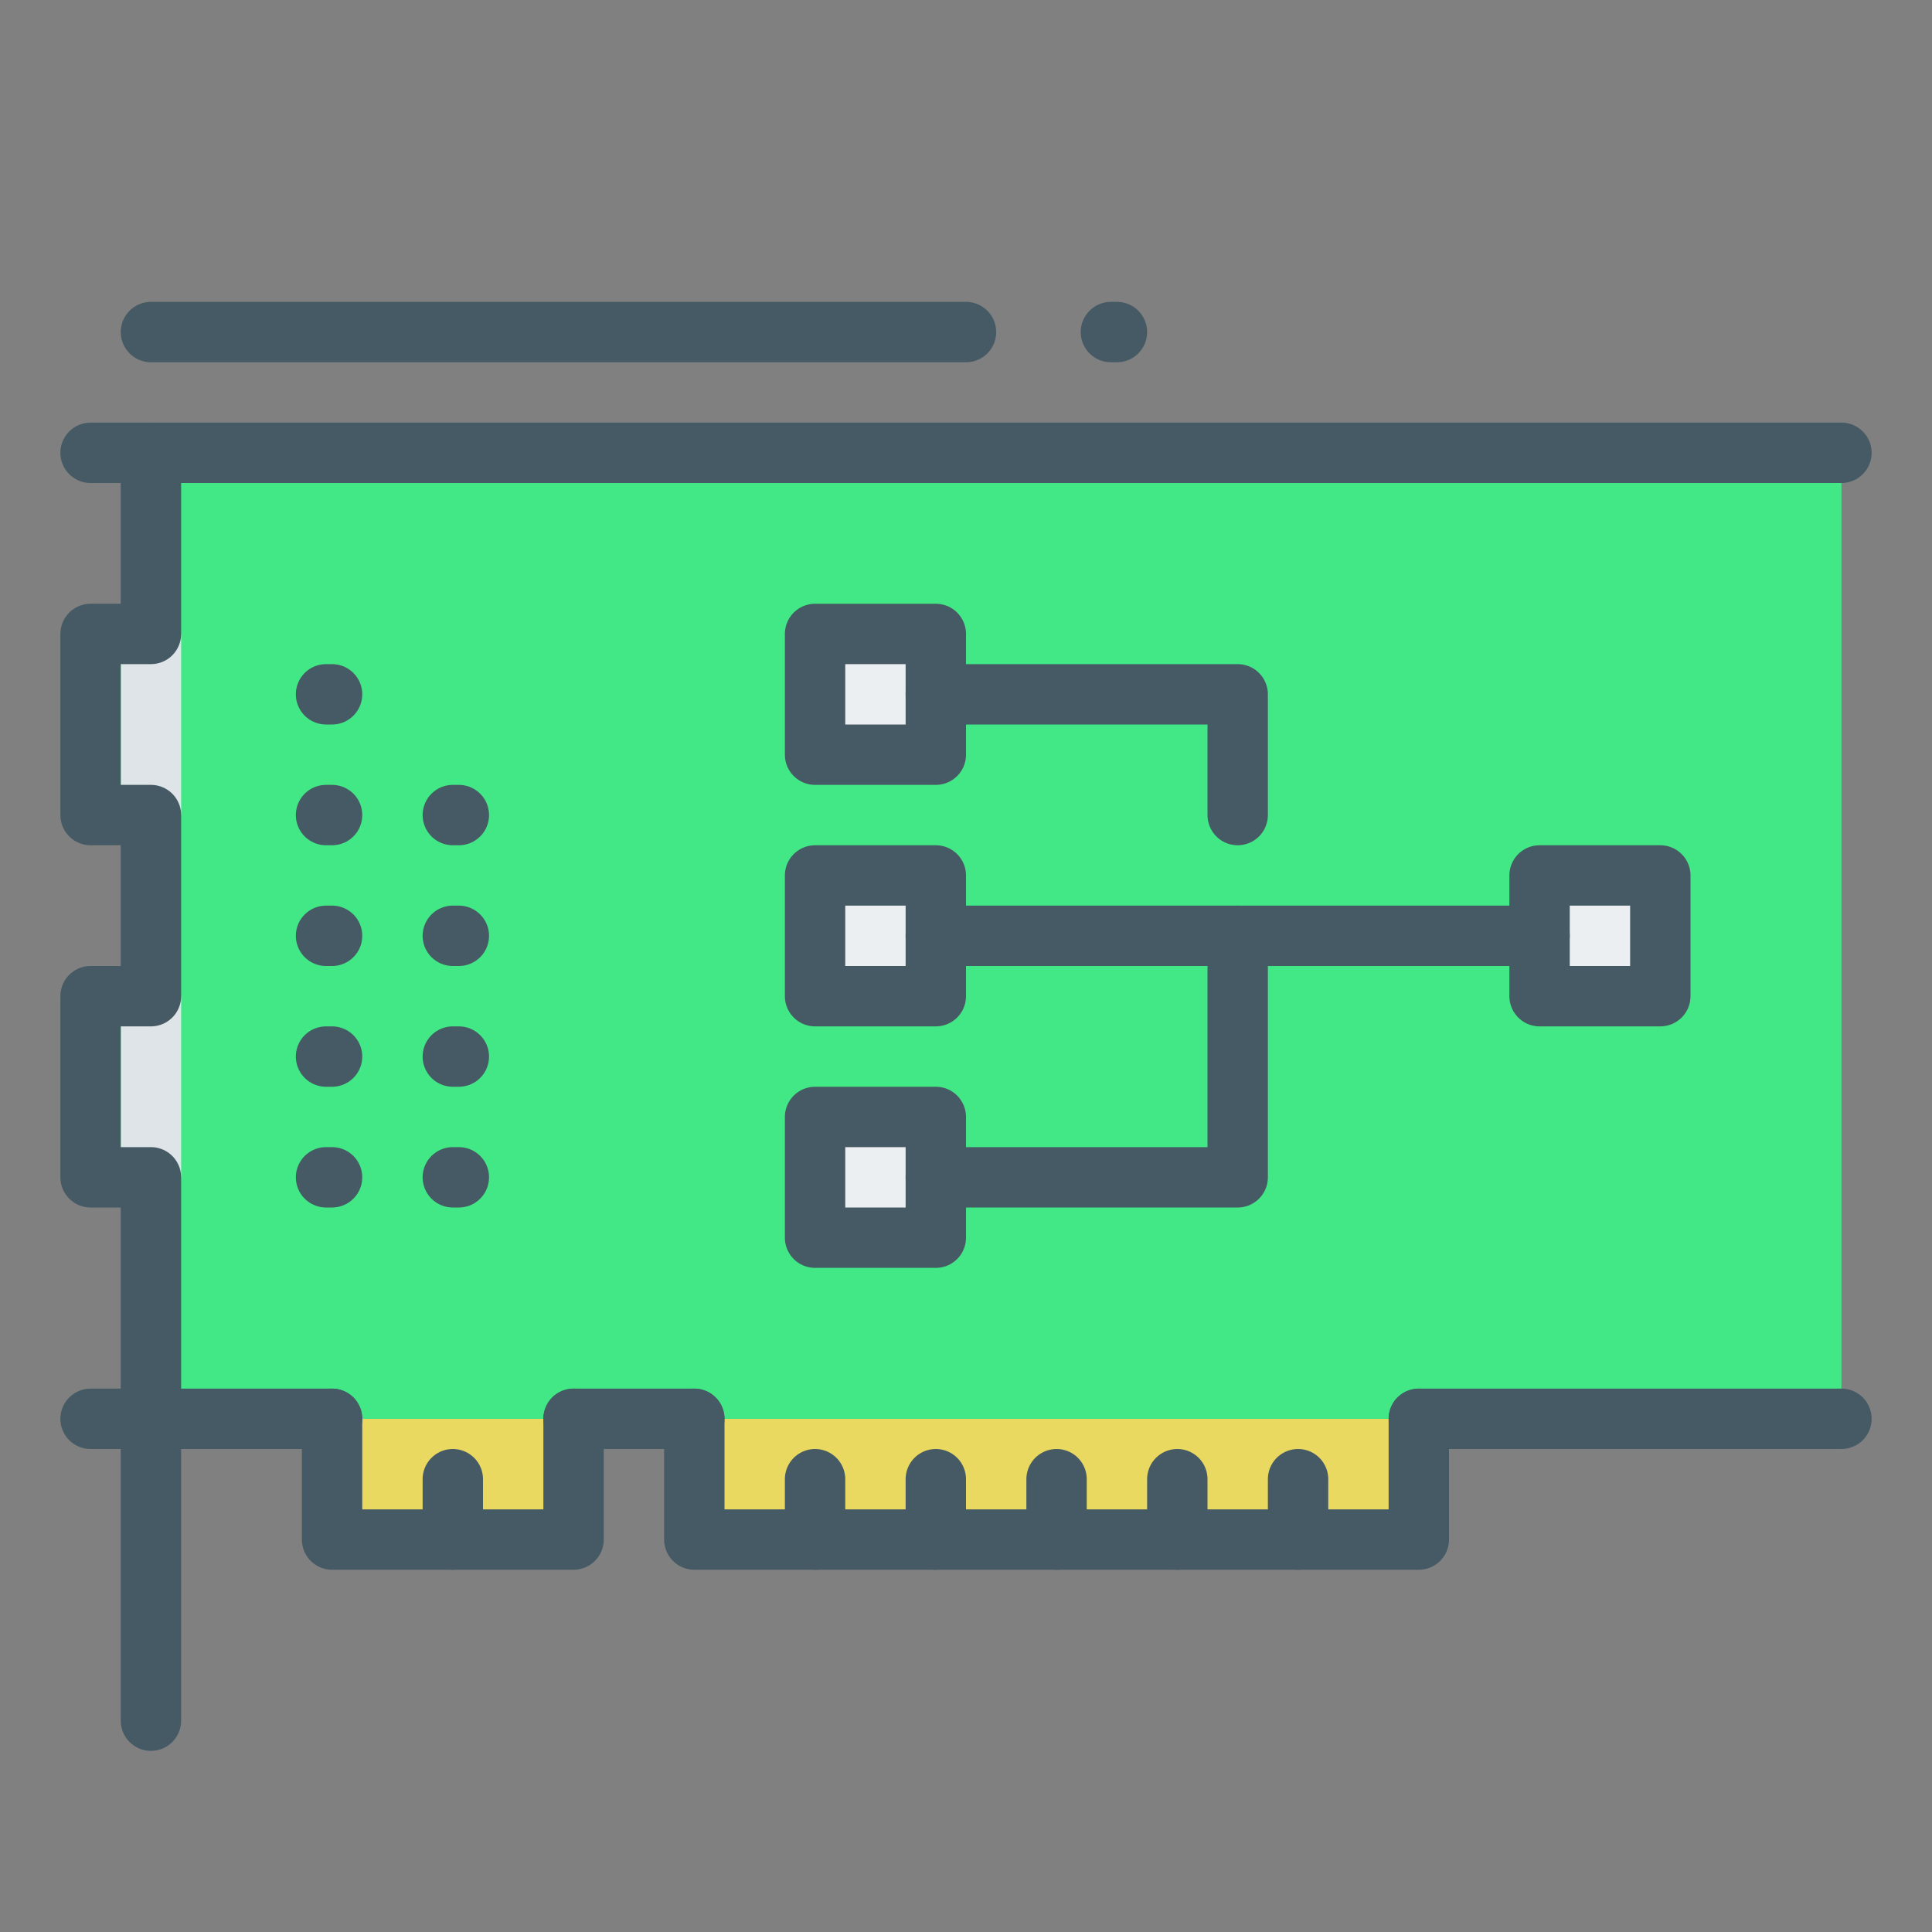 <svg xmlns="http://www.w3.org/2000/svg" xmlns:xlink="http://www.w3.org/1999/xlink" x="0px" y="0px" width="32px" height="32px" viewBox="0 0 32 32" xml:space="preserve"><rect x="0" y="0" width="32" height="32" fill="#808080" stroke="none"/> <g id="network_card_x2C__chip"> <g> <g> <g> <g> <path fill="#99FFC2" d="M1.5,23.5H2H1.5z"></path> </g> </g> </g> <g> <g> <g> <path fill="#99FFC2" d="M1.5,16.5H2H1.5z"></path> </g> </g> </g> <g> <g> <g> <g> <rect x="11.5" y="23.5" fill="#EAD960" width="12" height="2"></rect> </g> </g> </g> </g> <g> <g> <g> <g> <rect x="5.5" y="23.5" fill="#EAD960" width="4" height="2"></rect> </g> </g> </g> </g> <g> <g> <g> <polygon fill="#43E886" points="30.5,7.5 2.5,7.5 2.5,10 2.5,10.5 1.5,10.5 1.5,13.5 2.5,13.5 2.5,16.5 1.5,16.5 1.5,19.5 2.5,19.5 2.5,23.5 30.5,23.5 "></polygon> </g> </g> </g> <g> <g> <g> <rect x="2" y="16.5" fill="#DEE4E7" width="1" height="3"></rect> </g> </g> </g> <g> <g> <g> <rect x="2" y="10.5" fill="#DEE4E7" width="1" height="3"></rect> </g> </g> </g> <rect x="25.5" y="14.5" fill="#ECEFF1" width="2" height="2"></rect> <rect x="13.5" y="18.5" fill="#ECEFF1" width="2" height="2"></rect> <rect x="13.5" y="14.5" fill="#ECEFF1" width="2" height="2"></rect> <rect x="13.5" y="10.5" fill="#ECEFF1" width="2" height="2"></rect> </g> <g> <polyline fill="none" stroke="#455A64" stroke-linecap="round" stroke-linejoin="round" stroke-miterlimit="10" points=" 23.5,23.5 23.5,25.5 11.5,25.5 11.5,23.5 "></polyline> <polyline fill="none" stroke="#455A64" stroke-linecap="round" stroke-linejoin="round" stroke-miterlimit="10" points="9.5,23.5 9.5,25.5 5.5,25.5 5.5,23.5 "></polyline> <line fill="none" stroke="#455A64" stroke-linecap="round" stroke-linejoin="round" stroke-miterlimit="10" x1="9.5" y1="23.5" x2="11.5" y2="23.5"></line> <line fill="none" stroke="#455A64" stroke-linecap="round" stroke-linejoin="round" stroke-miterlimit="10" x1="23.5" y1="23.5" x2="30.5" y2="23.5"></line> <polyline fill="none" stroke="#455A64" stroke-linecap="round" stroke-linejoin="round" stroke-miterlimit="10" points="30.5,7.5 2.5,7.5 2.5,10 2.5,10.5 1.5,10.5 1.5,13.5 2.5,13.5 2.5,16.5 1.5,16.5 1.5,19.5 2.5,19.5 2.5,23.5 5.5,23.5 "></polyline> <line fill="none" stroke="#455A64" stroke-linecap="round" stroke-linejoin="round" stroke-miterlimit="10" x1="15.5" y1="15.5" x2="25.5" y2="15.5"></line> <polyline fill="none" stroke="#455A64" stroke-linecap="round" stroke-linejoin="round" stroke-miterlimit="10" points=" 20.5,15.5 20.5,19.5 15.5,19.5 "></polyline> <polyline fill="none" stroke="#455A64" stroke-linecap="round" stroke-linejoin="round" stroke-miterlimit="10" points=" 15.5,11.5 20.5,11.5 20.5,13.5 "></polyline> <rect x="25.5" y="14.5" fill="none" stroke="#455A64" stroke-linecap="round" stroke-linejoin="round" stroke-miterlimit="10" width="2" height="2"></rect> <rect x="13.5" y="14.5" fill="none" stroke="#455A64" stroke-linecap="round" stroke-linejoin="round" stroke-miterlimit="10" width="2" height="2"></rect> <rect x="13.5" y="18.5" fill="none" stroke="#455A64" stroke-linecap="round" stroke-linejoin="round" stroke-miterlimit="10" width="2" height="2"></rect> <rect x="13.5" y="10.5" fill="none" stroke="#455A64" stroke-linecap="round" stroke-linejoin="round" stroke-miterlimit="10" width="2" height="2"></rect> <line fill="none" stroke="#455A64" stroke-linecap="round" stroke-linejoin="round" stroke-miterlimit="10" x1="21.5" y1="24.5" x2="21.5" y2="25.5"></line> <line fill="none" stroke="#455A64" stroke-linecap="round" stroke-linejoin="round" stroke-miterlimit="10" x1="19.5" y1="24.5" x2="19.5" y2="25.5"></line> <line fill="none" stroke="#455A64" stroke-linecap="round" stroke-linejoin="round" stroke-miterlimit="10" x1="17.5" y1="24.5" x2="17.5" y2="25.5"></line> <line fill="none" stroke="#455A64" stroke-linecap="round" stroke-linejoin="round" stroke-miterlimit="10" x1="1.5" y1="7.5" x2="2.5" y2="7.5"></line> <line fill="none" stroke="#455A64" stroke-linecap="round" stroke-linejoin="round" stroke-miterlimit="10" x1="1.5" y1="23.5" x2="2.5" y2="23.5"></line> <line fill="none" stroke="#455A64" stroke-linecap="round" stroke-linejoin="round" stroke-miterlimit="10" x1="2.5" y1="23.5" x2="2.5" y2="28.5"></line> <line fill="none" stroke="#455A64" stroke-linecap="round" stroke-linejoin="round" stroke-miterlimit="10" x1="7.5" y1="24.5" x2="7.5" y2="25.5"></line> <line fill="none" stroke="#455A64" stroke-linecap="round" stroke-linejoin="round" stroke-miterlimit="10" x1="13.5" y1="24.5" x2="13.5" y2="25.5"></line> <line fill="none" stroke="#455A64" stroke-linecap="round" stroke-linejoin="round" stroke-miterlimit="10" x1="15.5" y1="24.5" x2="15.5" y2="25.5"></line> <line fill="none" stroke="#455A64" stroke-linecap="round" stroke-linejoin="round" stroke-miterlimit="10" x1="18.4" y1="5.5" x2="18.5" y2="5.5"></line> <line fill="none" stroke="#455A64" stroke-linecap="round" stroke-linejoin="round" stroke-miterlimit="10" x1="2.5" y1="5.5" x2="16" y2="5.5"></line> <line fill="none" stroke="#455A64" stroke-linecap="round" stroke-linejoin="round" stroke-miterlimit="10" x1="7.5" y1="19.5" x2="7.6" y2="19.5"></line> <line fill="none" stroke="#455A64" stroke-linecap="round" stroke-linejoin="round" stroke-miterlimit="10" x1="7.5" y1="17.5" x2="7.6" y2="17.5"></line> <line fill="none" stroke="#455A64" stroke-linecap="round" stroke-linejoin="round" stroke-miterlimit="10" x1="7.5" y1="15.5" x2="7.6" y2="15.5"></line> <line fill="none" stroke="#455A64" stroke-linecap="round" stroke-linejoin="round" stroke-miterlimit="10" x1="7.5" y1="13.5" x2="7.6" y2="13.5"></line> <line fill="none" stroke="#455A64" stroke-linecap="round" stroke-linejoin="round" stroke-miterlimit="10" x1="5.4" y1="19.5" x2="5.5" y2="19.5"></line> <line fill="none" stroke="#455A64" stroke-linecap="round" stroke-linejoin="round" stroke-miterlimit="10" x1="5.4" y1="17.5" x2="5.5" y2="17.5"></line> <line fill="none" stroke="#455A64" stroke-linecap="round" stroke-linejoin="round" stroke-miterlimit="10" x1="5.4" y1="15.5" x2="5.5" y2="15.5"></line> <line fill="none" stroke="#455A64" stroke-linecap="round" stroke-linejoin="round" stroke-miterlimit="10" x1="5.4" y1="13.5" x2="5.5" y2="13.5"></line> <line fill="none" stroke="#455A64" stroke-linecap="round" stroke-linejoin="round" stroke-miterlimit="10" x1="5.4" y1="11.5" x2="5.5" y2="11.5"></line> </g> </g> </svg>